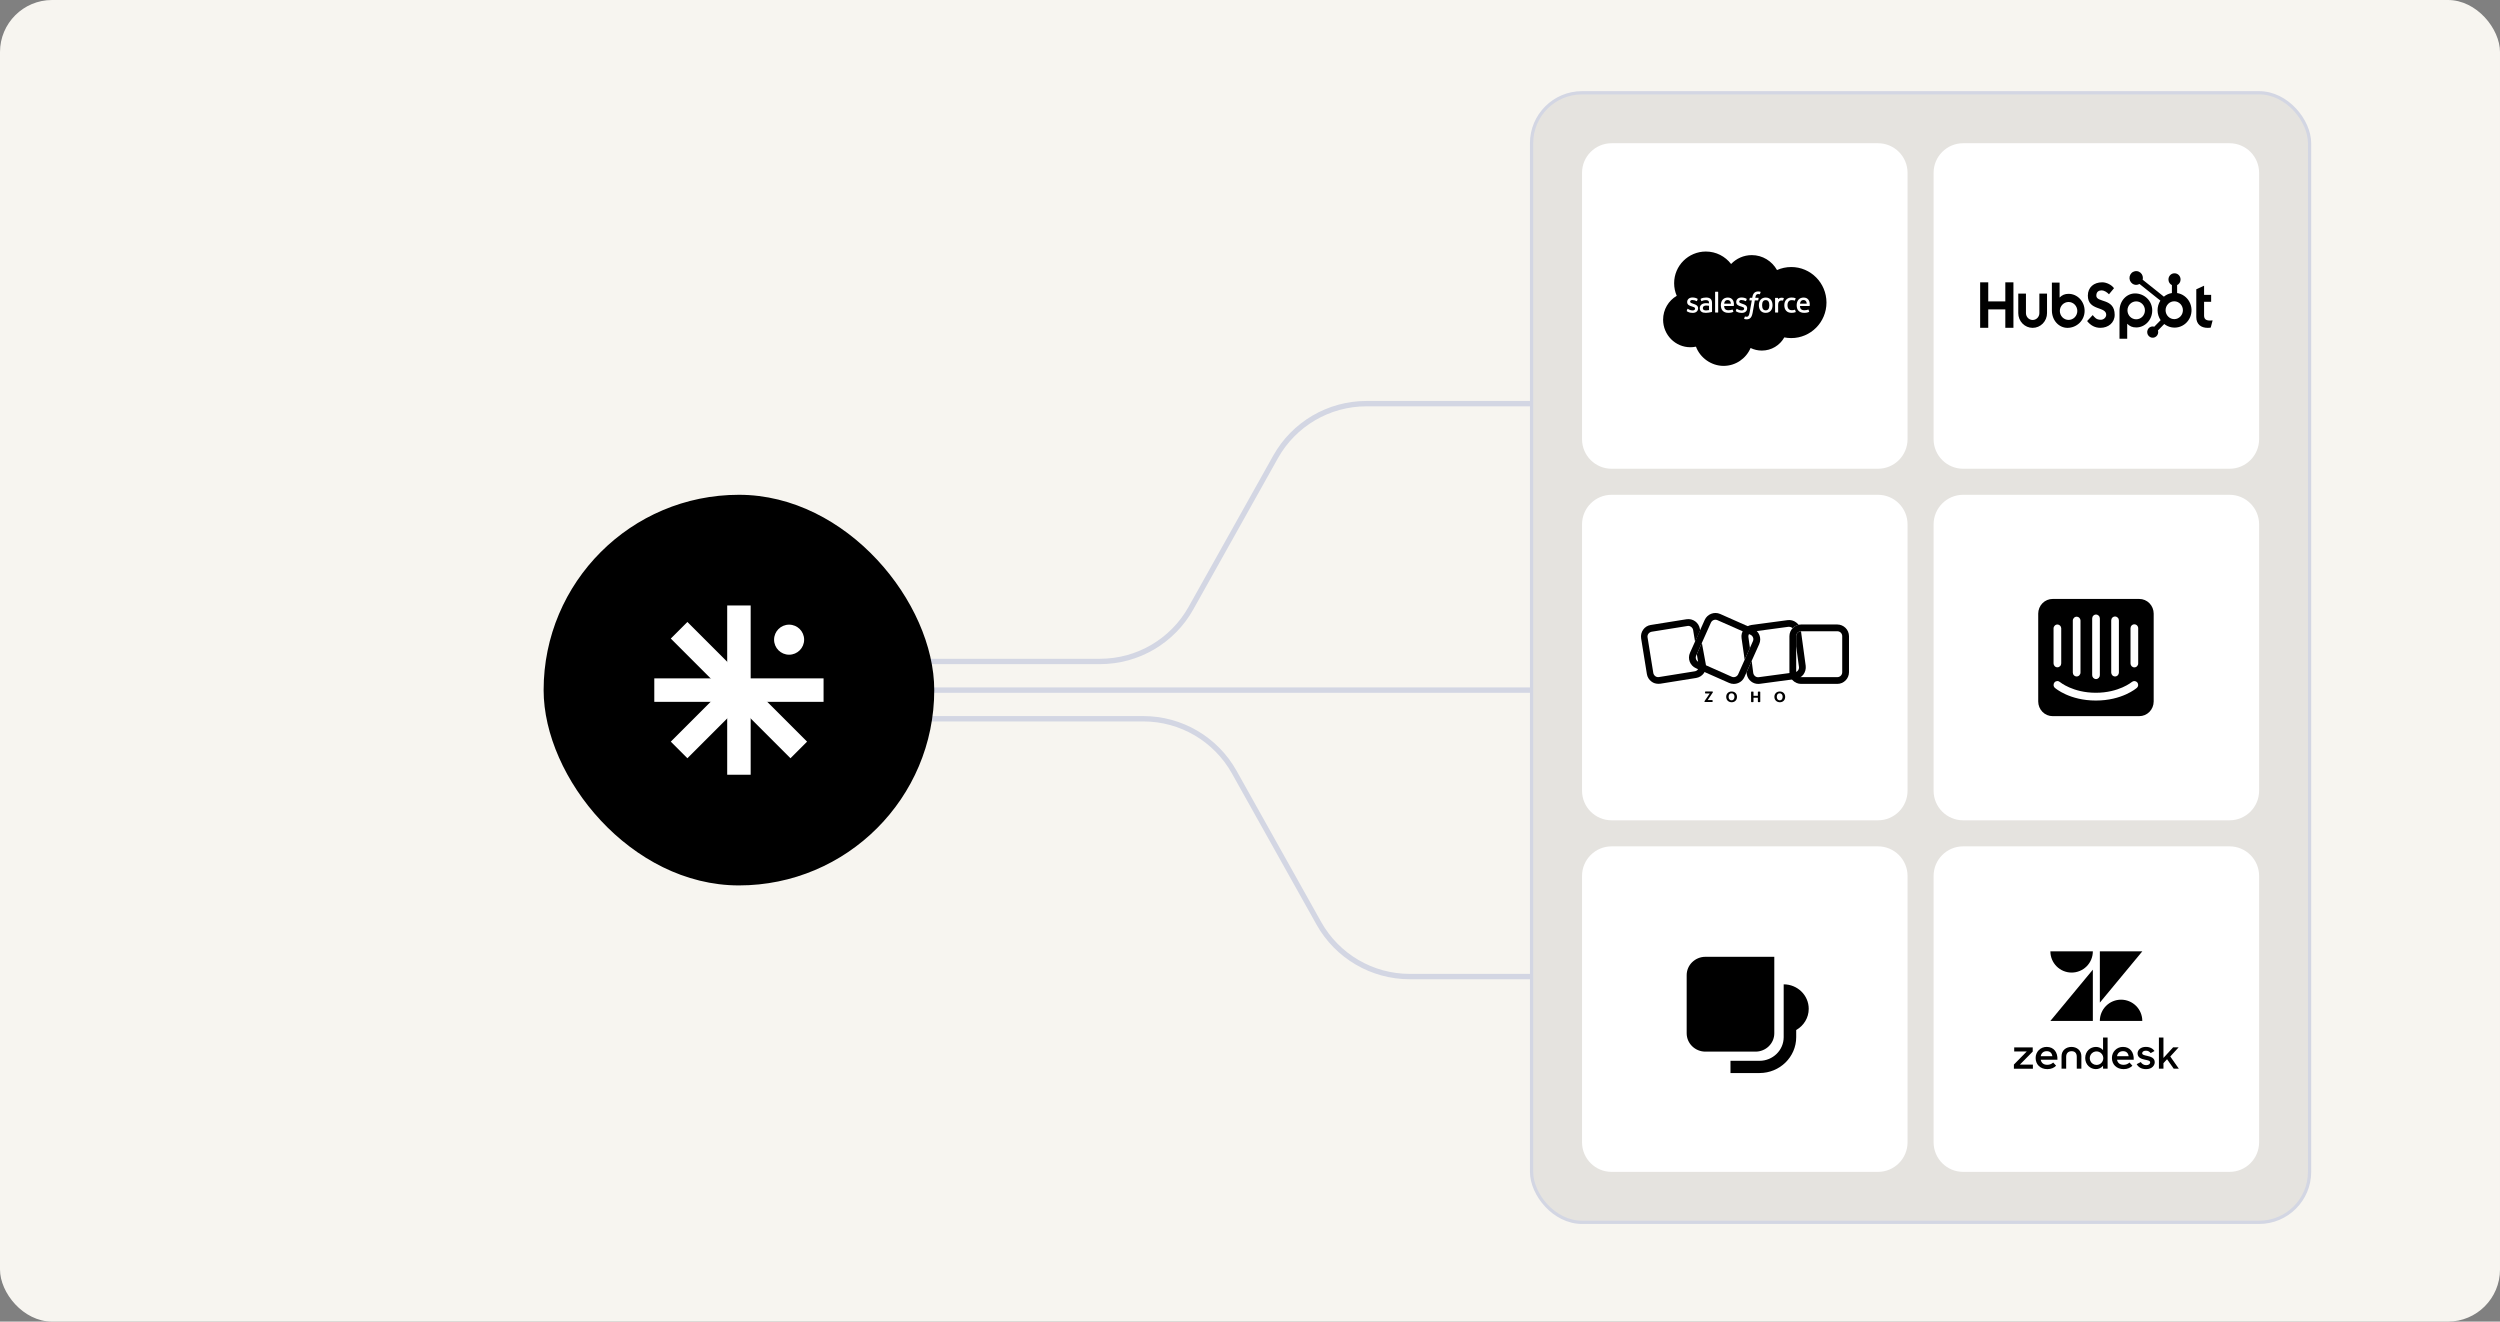 <?xml version="1.0" encoding="utf-8"?>
<svg xmlns="http://www.w3.org/2000/svg" width="768" height="406" viewBox="0 0 768 406" fill="none">
  <rect x="0" y="0" width="768" height="406" fill="#808080" stroke="none"/>
  <rect width="768" height="406" rx="16" fill="#F7F5F0"/>
  <path d="M245.572 212L367.519 212L371.225 212L474 212" stroke="#D3D6E3" stroke-width="1.65"/>
  <path d="M244 220.801L351.224 220.801C362.81 220.801 373.49 227.063 379.148 237.172L405.149 283.629C410.807 293.739 421.488 300.001 433.073 300.001L474 300.001" stroke="#D3D6E3" stroke-width="1.65"/>
  <path d="M474 124L419.776 124C408.19 124 397.51 130.262 391.852 140.372L365.851 186.828C360.193 196.938 349.512 203.2 337.927 203.2L244 203.2" stroke="#D3D6E3" stroke-width="1.65"/>
  <rect x="167" y="152" width="120" height="120" rx="60" fill="black"/>
  <rect x="470.5" y="28.5" width="239" height="347" rx="15.5" fill="#E5E3DF" stroke="#D3D6E3"/>
  <path d="M486 53.091C486 48.07 490.07 44 495.091 44H576.909C581.93 44 586 48.07 586 53.091V134.909C586 139.93 581.93 144 576.909 144H495.091C490.07 144 486 139.93 486 134.909V53.091Z" fill="white"/>
  <path d="M543.261 94.929C543.444 94.652 543.537 94.258 543.537 93.761C543.537 93.263 543.445 92.871 543.261 92.597C543.08 92.325 542.808 92.193 542.425 92.193C542.042 92.193 541.77 92.326 541.591 92.597C541.411 92.871 541.32 93.263 541.32 93.761C541.32 94.258 541.411 94.652 541.592 94.929C541.771 95.204 542.043 95.338 542.425 95.338C542.806 95.338 543.08 95.204 543.261 94.929Z" fill="black"/>
  <path d="M553.189 92.597C553.071 92.776 552.995 93.005 552.954 93.282L555.029 93.283C555.008 93.016 554.956 92.777 554.835 92.597C554.654 92.325 554.403 92.174 554.021 92.174C553.638 92.174 553.367 92.325 553.189 92.597Z" fill="black"/>
  <path d="M529.657 93.282C529.699 93.005 529.774 92.776 529.891 92.597C530.07 92.325 530.342 92.174 530.723 92.174C531.105 92.174 531.358 92.325 531.539 92.597C531.658 92.777 531.711 93.016 531.732 93.283H529.656L529.657 93.282Z" fill="black"/>
  <path d="M523.203 95.017C523.241 95.075 523.255 95.098 523.37 95.189C523.368 95.189 523.631 95.395 524.223 95.359C524.64 95.334 525.009 95.255 525.009 95.255V93.933C525.009 93.933 524.635 93.871 524.219 93.865C523.626 93.857 523.373 94.076 523.375 94.076C523.199 94.198 523.115 94.383 523.115 94.638C523.115 94.801 523.144 94.928 523.203 95.017Z" fill="black"/>
  <path fill-rule="evenodd" clip-rule="evenodd" d="M538.155 78.371C535.663 78.371 533.41 79.416 531.791 81.102C530.01 78.773 527.2 77.271 524.04 77.271C518.658 77.271 514.293 81.63 514.293 87.005C514.293 88.382 514.579 89.691 515.094 90.877C512.59 92.34 510.906 95.075 510.906 98.209C510.906 102.883 514.657 106.672 519.281 106.672C519.872 106.672 520.448 106.61 521.003 106.493C522.274 109.942 525.741 112.4 529.472 112.4C533.203 112.4 536.405 110.133 537.778 106.901C538.823 107.412 539.997 107.698 541.238 107.698C544.203 107.698 546.786 106.065 548.141 103.647C548.831 103.785 549.544 103.86 550.273 103.86C556.249 103.86 561.094 98.972 561.094 92.945C561.094 86.918 556.248 82.031 550.273 82.031C548.715 82.031 547.235 82.363 545.897 82.96C544.359 80.218 541.468 78.371 538.155 78.371ZM540.528 89.567C540.64 89.586 540.723 89.605 540.816 89.635H540.814C540.834 89.642 540.89 89.671 540.867 89.736L540.645 90.347C540.626 90.392 540.614 90.42 540.519 90.391L540.518 90.39C540.494 90.384 540.459 90.374 540.371 90.355C540.306 90.341 540.22 90.331 540.132 90.331C540.017 90.331 539.913 90.346 539.82 90.375C539.73 90.404 539.648 90.455 539.577 90.527C539.504 90.6 539.419 90.706 539.372 90.838C539.28 91.105 539.236 91.388 539.223 91.471C539.221 91.483 539.22 91.491 539.219 91.494H540.149C540.227 91.494 540.251 91.53 540.244 91.587L540.136 92.192C540.119 92.279 540.038 92.276 540.038 92.276H539.08L538.425 95.985C538.356 96.367 538.271 96.697 538.169 96.962C538.067 97.229 537.96 97.426 537.791 97.613C537.634 97.785 537.457 97.914 537.253 97.988C537.052 98.061 536.807 98.098 536.54 98.098C536.411 98.098 536.275 98.096 536.113 98.058C535.996 98.031 535.933 98.01 535.847 97.98C535.81 97.967 535.782 97.922 535.802 97.864C535.823 97.806 535.994 97.334 536.017 97.272C536.048 97.197 536.123 97.226 536.123 97.226L536.131 97.229C536.179 97.249 536.215 97.264 536.281 97.277C536.351 97.291 536.444 97.303 536.514 97.303C536.64 97.303 536.756 97.287 536.856 97.254C536.979 97.214 537.048 97.143 537.123 97.048C537.199 96.949 537.262 96.815 537.325 96.634C537.39 96.451 537.449 96.21 537.5 95.917L538.152 92.276H537.51C537.432 92.276 537.407 92.24 537.415 92.183L537.523 91.578C537.54 91.49 537.621 91.494 537.621 91.494H538.282L538.317 91.297C538.416 90.713 538.613 90.269 538.902 89.978C539.192 89.684 539.608 89.535 540.133 89.535C540.283 89.535 540.416 89.547 540.528 89.567ZM518.175 95.487C518.149 95.555 518.174 95.578 518.189 95.593C518.192 95.596 518.195 95.598 518.196 95.601C518.273 95.657 518.35 95.7 518.428 95.744L518.482 95.774C518.994 96.045 519.478 96.124 519.984 96.124C521.013 96.124 521.653 95.577 521.653 94.696V94.679C521.653 93.864 520.93 93.567 520.254 93.353L520.165 93.325C519.654 93.16 519.214 93.016 519.214 92.68V92.663C519.214 92.375 519.472 92.164 519.87 92.164C520.313 92.164 520.839 92.311 521.178 92.499C521.178 92.499 521.278 92.563 521.314 92.466C521.334 92.413 521.505 91.953 521.523 91.902C521.542 91.848 521.509 91.808 521.473 91.787C521.086 91.551 520.551 91.39 519.997 91.39H519.895C518.952 91.39 518.294 91.961 518.294 92.776V92.793C518.294 93.651 519.02 93.932 519.7 94.125L519.809 94.159C520.304 94.311 520.732 94.443 520.732 94.79V94.808C520.732 95.127 520.454 95.365 520.007 95.365C519.833 95.365 519.279 95.361 518.681 94.983C518.642 94.96 518.612 94.94 518.583 94.921C518.56 94.906 518.537 94.891 518.512 94.876C518.482 94.858 518.408 94.825 518.375 94.922L518.173 95.486L518.175 95.487ZM533.246 95.487C533.22 95.555 533.245 95.578 533.26 95.593L533.262 95.594C533.263 95.596 533.265 95.598 533.266 95.599L533.268 95.601C533.344 95.657 533.421 95.7 533.5 95.744L533.553 95.774C534.065 96.045 534.549 96.124 535.055 96.124C536.085 96.124 536.724 95.577 536.724 94.696V94.679C536.724 93.864 536.001 93.567 535.325 93.353L535.236 93.325C534.725 93.16 534.285 93.016 534.285 92.68V92.663C534.285 92.375 534.543 92.164 534.941 92.164C535.385 92.164 535.91 92.311 536.249 92.499C536.249 92.499 536.349 92.563 536.385 92.466C536.405 92.413 536.576 91.953 536.594 91.902C536.614 91.848 536.58 91.808 536.544 91.787C536.157 91.551 535.622 91.39 535.068 91.39H534.966C534.023 91.39 533.365 91.961 533.365 92.776V92.793C533.365 93.651 534.093 93.932 534.771 94.125L534.88 94.159C535.376 94.311 535.804 94.443 535.804 94.79V94.808C535.804 95.127 535.526 95.365 535.078 95.365C534.904 95.365 534.351 95.361 533.753 94.983C533.703 94.953 533.667 94.93 533.631 94.907C533.615 94.897 533.599 94.887 533.583 94.876C533.565 94.865 533.477 94.83 533.448 94.922L533.244 95.486L533.246 95.487ZM544.004 92.091C544.178 92.301 544.31 92.552 544.395 92.838C544.479 93.121 544.523 93.431 544.523 93.761C544.523 94.09 544.48 94.401 544.396 94.685C544.312 94.969 544.18 95.222 544.005 95.431C543.83 95.64 543.607 95.809 543.344 95.928C543.081 96.048 542.773 96.108 542.424 96.108C542.075 96.108 541.765 96.048 541.502 95.928C541.239 95.809 541.016 95.641 540.841 95.431C540.666 95.22 540.535 94.969 540.451 94.685C540.366 94.401 540.324 94.089 540.324 93.761C540.324 93.432 540.366 93.121 540.451 92.838C540.534 92.553 540.666 92.301 540.841 92.091C541.016 91.881 541.239 91.711 541.501 91.59C541.763 91.468 542.075 91.405 542.423 91.405C542.77 91.405 543.081 91.467 543.343 91.59C543.607 91.712 543.83 91.881 544.004 92.091ZM551.451 95.205C551.423 95.121 551.341 95.153 551.341 95.153C551.216 95.201 551.083 95.244 550.941 95.267C550.798 95.289 550.641 95.3 550.471 95.3C550.056 95.3 549.725 95.177 549.487 94.932C549.251 94.687 549.117 94.292 549.118 93.757C549.119 93.271 549.237 92.905 549.448 92.626C549.657 92.349 549.977 92.206 550.401 92.206C550.756 92.206 551.026 92.248 551.309 92.336C551.309 92.336 551.377 92.365 551.408 92.277L551.442 92.186C551.502 92.021 551.552 91.885 551.62 91.69C551.642 91.624 551.587 91.596 551.566 91.588C551.455 91.544 551.192 91.474 550.993 91.443C550.808 91.415 550.59 91.4 550.348 91.4C549.988 91.4 549.666 91.462 549.39 91.585C549.116 91.707 548.883 91.875 548.698 92.086C548.514 92.296 548.374 92.547 548.281 92.832C548.187 93.116 548.14 93.427 548.14 93.757C548.14 94.47 548.331 95.046 548.712 95.467C549.092 95.891 549.663 96.106 550.408 96.106C550.848 96.106 551.299 96.017 551.624 95.889C551.624 95.889 551.686 95.859 551.659 95.787L551.449 95.204L551.451 95.205ZM555.476 91.995C555.594 92.122 555.774 92.4 555.847 92.676L555.846 92.674C556.021 93.292 555.946 93.831 555.934 93.917L555.933 93.927C555.925 94.004 555.848 94.004 555.848 94.004L552.94 94.001C552.958 94.443 553.064 94.756 553.279 94.968C553.488 95.177 553.822 95.311 554.274 95.311C554.905 95.311 555.206 95.196 555.413 95.117C555.432 95.109 555.45 95.102 555.468 95.096C555.468 95.096 555.548 95.067 555.577 95.146L555.768 95.678C555.807 95.769 555.776 95.8 555.744 95.818C555.561 95.919 555.118 96.106 554.278 96.108C553.871 96.111 553.515 96.051 553.223 95.939C552.929 95.824 552.682 95.662 552.491 95.453C552.3 95.246 552.159 94.998 552.07 94.714C551.982 94.434 551.938 94.115 551.938 93.785C551.938 93.456 551.981 93.144 552.066 92.858C552.15 92.57 552.283 92.316 552.459 92.103C552.636 91.889 552.861 91.717 553.129 91.592C553.397 91.466 553.727 91.405 554.089 91.405C554.402 91.405 554.687 91.472 554.923 91.574C555.104 91.651 555.289 91.792 555.476 91.995ZM532.551 92.676C532.478 92.4 532.298 92.122 532.18 91.995C531.993 91.792 531.809 91.651 531.627 91.574C531.389 91.472 531.106 91.405 530.794 91.405C530.431 91.405 530.101 91.466 529.833 91.592C529.565 91.717 529.34 91.889 529.163 92.103C528.987 92.316 528.854 92.57 528.769 92.858C528.685 93.144 528.642 93.456 528.642 93.785C528.642 94.115 528.686 94.434 528.774 94.714C528.863 94.998 529.003 95.246 529.195 95.453C529.386 95.662 529.633 95.824 529.926 95.939C530.219 96.051 530.575 96.111 530.982 96.108C531.822 96.106 532.265 95.919 532.447 95.818C532.48 95.8 532.51 95.769 532.472 95.678L532.281 95.146C532.252 95.067 532.172 95.096 532.172 95.096L532.154 95.102L532.116 95.117C531.91 95.196 531.609 95.311 530.978 95.311C530.527 95.311 530.192 95.177 529.983 94.968C529.768 94.756 529.662 94.443 529.644 94.001L532.552 94.004C532.552 94.004 532.629 94.004 532.636 93.927L532.638 93.917C532.65 93.831 532.725 93.292 532.55 92.674L532.551 92.676ZM524.074 93.132C524.256 93.132 524.409 93.136 524.527 93.145C524.527 93.145 524.757 93.165 525.007 93.201V93.079C525.007 92.69 524.927 92.508 524.768 92.385C524.605 92.261 524.363 92.197 524.049 92.197C524.049 92.197 523.341 92.188 522.781 92.492C522.756 92.508 522.733 92.517 522.733 92.517C522.733 92.517 522.663 92.542 522.637 92.47L522.431 91.916C522.401 91.835 522.458 91.8 522.458 91.8C522.72 91.594 523.354 91.471 523.354 91.471C523.566 91.429 523.916 91.399 524.134 91.399C524.716 91.399 525.166 91.534 525.471 91.801C525.778 92.07 525.934 92.502 525.935 93.087V95.746C525.935 95.746 525.941 95.824 525.869 95.842C525.869 95.842 525.762 95.871 525.665 95.894C525.567 95.916 525.218 95.987 524.932 96.035C524.644 96.085 524.347 96.11 524.049 96.11C523.765 96.11 523.506 96.084 523.278 96.031C523.047 95.979 522.848 95.892 522.686 95.774C522.523 95.657 522.395 95.503 522.306 95.32C522.216 95.137 522.173 94.907 522.173 94.655C522.173 94.403 522.224 94.178 522.328 93.986C522.431 93.793 522.573 93.632 522.75 93.505C522.925 93.379 523.129 93.285 523.357 93.224C523.583 93.163 523.824 93.132 524.074 93.132ZM547.99 91.646C548.013 91.581 547.966 91.549 547.947 91.541C547.897 91.523 547.649 91.47 547.459 91.458C547.093 91.435 546.891 91.497 546.709 91.578C546.527 91.659 546.328 91.791 546.218 91.941V91.586C546.218 91.538 546.183 91.498 546.133 91.498H545.387C545.339 91.498 545.304 91.538 545.304 91.586V95.926C545.304 95.975 545.343 96.014 545.393 96.014H546.157C546.205 96.014 546.245 95.975 546.245 95.926V93.758C546.245 93.467 546.277 93.178 546.342 92.995C546.405 92.814 546.49 92.671 546.596 92.568C546.702 92.464 546.823 92.392 546.956 92.352C547.091 92.31 547.241 92.296 547.346 92.296C547.499 92.296 547.665 92.336 547.665 92.336C547.721 92.341 547.753 92.306 547.772 92.257C547.822 92.124 547.963 91.726 547.99 91.646ZM527.821 95.926C527.821 95.975 527.786 96.015 527.738 96.015H526.965C526.917 96.015 526.882 95.976 526.882 95.926V89.718C526.882 89.669 526.917 89.63 526.965 89.63H527.738C527.786 89.63 527.821 89.669 527.821 89.718V95.926Z" fill="black"/>
  <path d="M486 161.091C486 156.07 490.07 152 495.091 152H576.909C581.93 152 586 156.07 586 161.091V242.909C586 247.93 581.93 252 576.909 252H495.091C490.07 252 486 247.93 486 242.909V161.091Z" fill="white"/>
  <g clip-path="url(#clip0_1_415)">
    <path d="M532.604 210.101C532.11 210.101 531.617 209.995 531.158 209.784L521.003 205.283C519.169 204.474 518.358 202.365 519.169 200.536L523.683 190.444C524.494 188.65 526.609 187.806 528.443 188.615L538.598 193.116C540.397 193.925 541.243 196.035 540.432 197.863L535.883 207.991C535.284 209.327 533.979 210.101 532.604 210.101ZM531.969 207.885C532.745 208.237 533.626 207.885 533.979 207.112L538.493 196.984C538.845 196.211 538.493 195.332 537.717 194.98L527.597 190.514C526.821 190.162 525.939 190.514 525.587 191.288L521.073 201.38C520.721 202.154 521.073 203.033 521.849 203.384L531.969 207.885Z" fill="black"/>
    <path d="M564.413 210.094H553.305C551.331 210.094 549.709 208.476 549.709 206.507V195.43C549.709 193.461 551.331 191.843 553.305 191.843H564.413C566.387 191.843 568.009 193.461 568.009 195.43V206.507C568.009 208.476 566.387 210.094 564.413 210.094ZM553.305 193.918C552.459 193.918 551.789 194.586 551.789 195.43V206.507C551.789 207.351 552.459 208.019 553.305 208.019H564.413C565.259 208.019 565.929 207.351 565.929 206.507V195.43C565.929 194.586 565.259 193.918 564.413 193.918H553.305Z" fill="black"/>
    <path d="M522.807 197.477L521.326 200.818C521.291 200.853 521.291 200.888 521.256 200.923L521.855 204.51C521.996 205.354 521.432 206.128 520.586 206.233L509.619 207.992C509.231 208.062 508.808 207.956 508.491 207.71C508.174 207.464 507.962 207.112 507.892 206.726L506.128 195.789C506.058 195.403 506.164 194.981 506.411 194.664C506.657 194.348 507.01 194.137 507.398 194.066L518.364 192.308C518.435 192.308 518.541 192.273 518.611 192.273C519.352 192.273 519.986 192.8 520.127 193.539L520.727 197.161L522.278 193.715L522.208 193.222C521.89 191.253 520.057 189.917 518.082 190.233L507.116 191.992C506.164 192.132 505.317 192.66 504.788 193.433C504.224 194.207 504.013 195.156 504.154 196.106L505.917 207.042C506.058 207.992 506.587 208.836 507.363 209.398C507.962 209.855 508.703 210.066 509.478 210.066C509.655 210.066 509.866 210.066 510.078 210.031L521.044 208.273C523.019 207.956 524.359 206.128 524.041 204.159L522.807 197.477Z" fill="black"/>
    <path d="M535.957 202.679L537.579 199.092L537.12 195.751C537.05 195.365 537.156 194.943 537.403 194.626C537.649 194.31 538.002 194.099 538.425 194.028L549.427 192.551C549.497 192.551 549.568 192.551 549.638 192.551C549.956 192.551 550.273 192.657 550.555 192.868C550.59 192.903 550.661 192.938 550.696 192.973C551.19 192.446 551.825 192.094 552.53 191.954C552.318 191.672 552.071 191.426 551.789 191.215C551.014 190.617 550.061 190.371 549.109 190.512L538.073 191.989C537.12 192.129 536.274 192.622 535.71 193.36C535.111 194.134 534.864 195.083 535.005 196.033L535.957 202.679Z" fill="black"/>
    <path d="M554.712 204.544L553.266 193.924C552.455 193.959 551.785 194.627 551.785 195.436V198.566L552.631 204.825C552.702 205.212 552.596 205.634 552.349 205.951C552.102 206.267 551.75 206.478 551.326 206.548L540.325 208.025C539.937 208.096 539.514 207.99 539.196 207.744C538.879 207.498 538.667 207.146 538.597 206.724L538.103 202.997L536.516 206.583L536.587 207.005C536.728 207.955 537.222 208.799 537.962 209.361C538.597 209.854 539.337 210.1 540.148 210.1C540.325 210.1 540.466 210.1 540.642 210.065L551.644 208.588C552.596 208.447 553.442 207.955 554.006 207.216C554.57 206.443 554.817 205.493 554.712 204.544Z" fill="black"/>
    <path d="M523.652 215.346L525.239 213.025H523.934C523.864 213.025 523.793 212.955 523.793 212.885V212.568C523.793 212.498 523.864 212.427 523.934 212.427H526.05C526.121 212.427 526.191 212.498 526.191 212.568V212.674C526.191 212.709 526.191 212.709 526.156 212.744L524.604 215.065H525.979C526.05 215.065 526.121 215.135 526.121 215.205V215.522C526.121 215.592 526.05 215.663 525.979 215.663H523.758C523.687 215.663 523.617 215.592 523.617 215.522V215.416C523.617 215.381 523.652 215.346 523.652 215.346Z" fill="black"/>
    <path d="M530.289 214.045C530.289 213.096 530.994 212.427 531.946 212.427C532.934 212.427 533.604 213.096 533.604 214.08C533.604 215.065 532.934 215.733 531.946 215.733C530.924 215.698 530.289 215.03 530.289 214.045ZM532.828 214.045C532.828 213.482 532.546 212.99 531.911 212.99C531.277 212.99 531.03 213.518 531.03 214.08C531.03 214.643 531.312 215.135 531.946 215.135C532.581 215.135 532.828 214.572 532.828 214.045Z" fill="black"/>
    <path d="M538.074 212.454H538.533C538.603 212.454 538.674 212.525 538.674 212.595V213.755H540.014V212.595C540.014 212.525 540.084 212.454 540.155 212.454H540.613C540.684 212.454 540.754 212.525 540.754 212.595V215.549C540.754 215.619 540.684 215.689 540.613 215.689H540.155C540.084 215.689 540.014 215.619 540.014 215.549V214.353H538.674V215.549C538.674 215.619 538.603 215.689 538.533 215.689H538.074C538.004 215.689 537.933 215.619 537.933 215.549V212.595C537.933 212.489 538.004 212.454 538.074 212.454Z" fill="black"/>
    <path d="M545.092 214.045C545.092 213.096 545.797 212.427 546.749 212.427C547.736 212.427 548.406 213.096 548.406 214.08C548.406 215.065 547.736 215.733 546.749 215.733C545.762 215.698 545.092 215.03 545.092 214.045ZM547.63 214.045C547.63 213.482 547.348 212.99 546.714 212.99C546.079 212.99 545.832 213.518 545.832 214.08C545.832 214.643 546.114 215.135 546.749 215.135C547.384 215.135 547.63 214.572 547.63 214.045Z" fill="black"/>
  </g>
  <path d="M594 53.091C594 48.07 598.07 44 603.091 44H684.909C689.93 44 694 48.07 694 53.091V134.909C694 139.93 689.93 144 684.909 144H603.091C598.07 144 594 139.93 594 134.909V53.091Z" fill="white"/>
  <g clip-path="url(#clip1_1_415)">
    <path d="M616.035 86.724V92.581H610.789V86.724H608.301V100.706H610.79V95.039H616.035V100.706H618.525V86.724H616.035ZM626.493 96.187C626.493 96.747 626.276 97.285 625.89 97.681C625.503 98.078 624.979 98.3 624.433 98.3C623.887 98.3 623.363 98.078 622.976 97.681C622.59 97.285 622.373 96.747 622.373 96.187V90.198H620.012V96.187C620.012 97.389 620.477 98.541 621.305 99.391C622.134 100.241 623.257 100.718 624.429 100.718C625.6 100.718 626.724 100.241 627.552 99.391C628.38 98.541 628.846 97.389 628.846 96.187V90.198H626.493V96.187ZM643.991 90.815C643.991 89.587 644.782 89.198 645.649 89.198C646.349 89.198 647.272 89.744 647.876 90.406L649.422 88.535C648.65 87.464 647.084 86.724 645.802 86.724C643.24 86.724 641.387 88.263 641.387 90.815C641.387 95.549 647.028 94.046 647.028 96.696C647.028 97.513 646.254 98.235 645.369 98.235C643.972 98.235 643.52 97.535 642.878 96.794L641.162 98.625C642.26 100.007 643.614 100.709 645.236 100.709C647.67 100.709 649.628 99.151 649.628 96.716C649.628 91.46 643.987 93.094 643.987 90.815M678.886 98.472C677.491 98.472 677.094 97.853 677.094 96.905V92.707H679.264V90.579H677.094V87.772L674.7 88.875V97.427C674.7 99.614 676.171 100.717 678.188 100.717C678.505 100.722 678.822 100.696 679.133 100.639L679.717 98.433C679.454 98.452 679.151 98.47 678.886 98.47M635.482 90.267C634.312 90.267 633.496 90.616 632.706 91.41V86.808H630.341V95.338C630.341 98.531 632.592 100.719 635.121 100.719C637.926 100.719 640.394 98.493 640.394 95.495C640.394 92.534 638.123 90.269 635.482 90.269M635.467 98.278C635.115 98.278 634.766 98.206 634.44 98.068C634.115 97.93 633.819 97.727 633.569 97.471C633.32 97.216 633.123 96.912 632.988 96.578C632.853 96.244 632.783 95.886 632.783 95.525C632.783 95.163 632.853 94.805 632.988 94.471C633.123 94.137 633.32 93.833 633.569 93.578C633.819 93.322 634.115 93.119 634.44 92.981C634.766 92.843 635.115 92.771 635.467 92.771C636.179 92.771 636.862 93.061 637.365 93.578C637.868 94.094 638.151 94.794 638.151 95.525C638.151 96.255 637.868 96.955 637.365 97.471C636.862 97.988 636.179 98.278 635.467 98.278ZM661.165 95.367C661.165 92.364 658.702 90.142 655.892 90.142C653.363 90.142 651.112 92.33 651.112 95.523V104.059H653.477V99.451C654.265 100.243 655.083 100.593 656.251 100.593C658.892 100.593 661.165 98.329 661.165 95.367ZM658.925 95.337C658.925 96.067 658.643 96.767 658.139 97.284C657.636 97.8 656.953 98.09 656.242 98.09C655.53 98.09 654.847 97.8 654.344 97.284C653.841 96.767 653.558 96.067 653.558 95.337C653.558 94.607 653.841 93.906 654.344 93.39C654.847 92.874 655.53 92.584 656.242 92.584C656.953 92.584 657.636 92.874 658.139 93.39C658.643 93.906 658.925 94.607 658.925 95.337Z" fill="black"/>
    <path d="M668.812 90.022V87.584C669.126 87.433 669.392 87.195 669.578 86.895C669.765 86.595 669.865 86.248 669.867 85.892V85.836C669.867 84.799 669.047 83.959 668.037 83.959H667.982C667.497 83.959 667.031 84.157 666.688 84.509C666.345 84.861 666.152 85.338 666.152 85.836V85.892C666.154 86.248 666.254 86.595 666.441 86.895C666.628 87.195 666.893 87.433 667.207 87.584V90.022C666.305 90.163 665.455 90.547 664.744 91.134L658.226 85.927C658.273 85.755 658.297 85.578 658.3 85.401C658.301 84.982 658.181 84.573 657.955 84.225C657.729 83.877 657.407 83.605 657.031 83.444C656.654 83.283 656.24 83.241 655.84 83.322C655.439 83.403 655.072 83.603 654.783 83.899C654.494 84.194 654.297 84.57 654.217 84.981C654.137 85.391 654.177 85.816 654.332 86.203C654.488 86.59 654.752 86.92 655.091 87.153C655.429 87.386 655.828 87.511 656.236 87.511C656.592 87.51 656.942 87.412 657.251 87.228L663.668 92.351C663.092 93.244 662.791 94.295 662.805 95.366C662.819 96.438 663.148 97.48 663.748 98.356L661.796 100.359C661.638 100.308 661.474 100.28 661.308 100.278C660.973 100.278 660.646 100.38 660.368 100.571C660.09 100.762 659.873 101.033 659.745 101.351C659.617 101.668 659.584 102.017 659.649 102.354C659.714 102.691 659.876 103 660.112 103.243C660.349 103.486 660.651 103.651 660.979 103.718C661.307 103.785 661.647 103.751 661.957 103.62C662.266 103.488 662.531 103.266 662.717 102.98C662.903 102.695 663.002 102.359 663.003 102.016C663 101.846 662.974 101.678 662.923 101.516L664.854 99.534C665.484 100.031 666.216 100.374 666.995 100.536C667.774 100.699 668.578 100.676 669.347 100.47C670.116 100.263 670.828 99.879 671.43 99.347C672.032 98.815 672.507 98.148 672.819 97.398C673.131 96.649 673.271 95.836 673.23 95.022C673.188 94.208 672.965 93.414 672.578 92.702C672.192 91.99 671.651 91.378 670.998 90.914C670.345 90.449 669.597 90.144 668.812 90.022ZM668.011 98.039C667.654 98.049 667.299 97.985 666.967 97.852C666.634 97.719 666.331 97.519 666.075 97.263C665.819 97.008 665.616 96.703 665.477 96.365C665.338 96.028 665.266 95.665 665.266 95.299C665.266 94.933 665.338 94.571 665.477 94.233C665.616 93.896 665.819 93.591 666.075 93.335C666.331 93.08 666.634 92.88 666.967 92.746C667.299 92.613 667.654 92.55 668.011 92.56C668.703 92.585 669.358 92.884 669.839 93.395C670.32 93.905 670.589 94.587 670.589 95.297C670.589 96.007 670.321 96.69 669.841 97.201C669.36 97.712 668.706 98.012 668.014 98.037" fill="black"/>
  </g>
  <path d="M594 161.091C594 156.07 598.07 152 603.091 152H684.909C689.93 152 694 156.07 694 161.091V242.909C694 247.93 689.93 252 684.909 252H603.091C598.07 252 594 247.93 594 242.909V161.091Z" fill="white"/>
  <g clip-path="url(#clip2_1_415)">
    <path d="M656.853 203.808C656.853 204.129 656.729 204.437 656.507 204.664C656.286 204.891 655.986 205.018 655.673 205.018C655.36 205.018 655.06 204.891 654.839 204.664C654.618 204.437 654.494 204.129 654.494 203.808V192.998C654.494 192.677 654.618 192.369 654.839 192.143C655.06 191.916 655.36 191.788 655.673 191.788C655.986 191.788 656.286 191.916 656.507 192.143C656.729 192.369 656.853 192.677 656.853 192.998V203.808ZM656.444 211.298C656.288 211.458 651.9 215.208 643.856 215.208C635.813 215.208 631.454 211.478 631.269 211.318C631.152 211.217 631.056 211.093 630.986 210.954C630.916 210.815 630.873 210.663 630.861 210.507C630.848 210.351 630.866 210.194 630.912 210.045C630.959 209.896 631.034 209.757 631.133 209.638C631.336 209.396 631.625 209.247 631.935 209.223C632.246 209.198 632.553 209.301 632.79 209.508C632.858 209.558 636.778 212.818 643.847 212.818C650.915 212.818 654.864 209.538 654.903 209.508C655.143 209.303 655.451 209.202 655.762 209.226C656.074 209.25 656.364 209.398 656.57 209.638C656.769 209.876 656.869 210.185 656.847 210.498C656.825 210.81 656.683 211.102 656.453 211.308L656.444 211.298ZM630.85 192.998C630.867 192.676 631.009 192.375 631.243 192.159C631.476 191.944 631.784 191.832 632.098 191.848C632.389 191.865 632.664 191.992 632.869 192.204C633.074 192.417 633.195 192.699 633.209 192.998V203.788C633.209 204.109 633.085 204.417 632.864 204.644C632.643 204.871 632.342 204.998 632.03 204.998C631.717 204.998 631.417 204.871 631.195 204.644C630.974 204.417 630.85 204.109 630.85 203.788V192.998ZM636.768 190.598C636.786 190.276 636.927 189.975 637.161 189.759C637.395 189.544 637.702 189.432 638.016 189.448C638.307 189.465 638.582 189.592 638.787 189.804C638.992 190.017 639.114 190.299 639.128 190.598V206.598C639.128 206.919 639.003 207.227 638.782 207.454C638.561 207.681 638.261 207.808 637.948 207.808C637.635 207.808 637.335 207.681 637.114 207.454C636.892 207.227 636.768 206.919 636.768 206.598V190.598ZM642.716 189.998C642.716 189.677 642.84 189.369 643.061 189.143C643.282 188.916 643.582 188.788 643.895 188.788C644.208 188.788 644.508 188.916 644.73 189.143C644.951 189.369 645.075 189.677 645.075 189.998V207.398C645.075 207.719 644.951 208.027 644.73 208.254C644.508 208.481 644.208 208.608 643.895 208.608C643.582 208.608 643.282 208.481 643.061 208.254C642.84 208.027 642.716 207.719 642.716 207.398V189.998ZM648.566 190.598C648.566 190.277 648.69 189.969 648.911 189.743C649.132 189.516 649.432 189.388 649.745 189.388C650.058 189.388 650.358 189.516 650.58 189.743C650.801 189.969 650.925 190.277 650.925 190.598V206.598C650.925 206.919 650.801 207.227 650.58 207.454C650.358 207.681 650.058 207.808 649.745 207.808C649.432 207.808 649.132 207.681 648.911 207.454C648.69 207.227 648.566 206.919 648.566 206.598V190.598ZM657.175 183.998H630.577C629.997 183.994 629.423 184.108 628.886 184.332C628.349 184.556 627.861 184.886 627.449 185.304C627.037 185.722 626.709 186.22 626.484 186.768C626.26 187.316 626.143 187.904 626.141 188.498V215.498C626.143 216.092 626.26 216.681 626.484 217.229C626.709 217.777 627.037 218.274 627.449 218.692C627.861 219.11 628.349 219.44 628.886 219.664C629.423 219.889 629.997 220.002 630.577 219.998H657.175C657.754 220.002 658.327 219.889 658.863 219.665C659.4 219.442 659.888 219.112 660.3 218.695C660.712 218.278 661.039 217.782 661.264 217.235C661.489 216.689 661.607 216.102 661.611 215.508V188.498C661.608 187.905 661.492 187.317 661.268 186.77C661.044 186.223 660.717 185.726 660.306 185.308C659.896 184.89 659.408 184.559 658.872 184.335C658.337 184.11 657.763 183.996 657.185 183.998" fill="black"/>
  </g>
  <path d="M486 269.091C486 264.07 490.07 260 495.091 260H576.909C581.93 260 586 264.07 586 269.091V350.909C586 355.93 581.93 360 576.909 360H495.091C490.07 360 486 355.93 486 350.909V269.091Z" fill="white"/>
  <path d="M555.639 309.906C555.639 305.754 552.196 302.388 547.948 302.388L547.948 318.619C547.948 322.63 544.622 325.881 540.519 325.881H531.605V329.639H540.519C546.746 329.639 551.794 324.706 551.794 318.619L551.794 316.418C554.093 315.118 555.639 312.689 555.639 309.906Z" fill="black"/>
  <path d="M518.146 317.424C518.146 320.537 520.728 323.062 523.914 323.062H539.296C542.482 323.062 545.064 320.537 545.064 317.424V293.931L523.914 293.931C520.728 293.931 518.146 296.456 518.146 299.569L518.146 317.424Z" fill="black"/>
  <path d="M594 269.091C594 264.07 598.07 260 603.091 260H684.909C689.93 260 694 264.07 694 269.091V350.909C694 355.93 689.93 360 684.909 360H603.091C598.07 360 594 355.93 594 350.909V269.091Z" fill="white"/>
  <path d="M642.922 297.88V313.628H629.877L642.922 297.88Z" fill="black"/>
  <path d="M642.922 292.252C642.922 293.982 642.235 295.64 641.012 296.863C639.788 298.087 638.129 298.774 636.4 298.774C634.67 298.774 633.011 298.087 631.788 296.863C630.565 295.64 629.877 293.982 629.877 292.252H642.922Z" fill="black"/>
  <path d="M645.068 313.624C645.068 311.895 645.756 310.236 646.979 309.013C648.202 307.79 649.861 307.102 651.591 307.102C653.321 307.102 654.979 307.79 656.203 309.013C657.426 310.236 658.113 311.895 658.113 313.624H645.068Z" fill="black"/>
  <path d="M645.074 308V292.252H658.12L645.074 308Z" fill="black"/>
  <path d="M652.368 327.108C653.039 327.123 653.689 326.872 654.175 326.41L655.071 327.377C654.479 327.985 653.659 328.437 652.384 328.437C650.197 328.437 648.785 326.988 648.785 325.024C648.776 324.575 648.858 324.128 649.025 323.711C649.193 323.293 649.443 322.914 649.76 322.595C650.077 322.277 650.456 322.025 650.872 321.856C651.289 321.687 651.736 321.603 652.185 321.61C654.357 321.61 655.587 323.262 655.48 325.553H650.348C650.529 326.505 651.197 327.112 652.367 327.112M653.931 324.461C653.792 323.572 653.263 322.917 652.199 322.917C651.213 322.917 650.525 323.475 650.348 324.461H653.931Z" fill="black"/>
  <path d="M618.669 327.028L622.62 323.015H618.763V321.756H624.451V323.041L620.5 327.053H624.504V328.313H618.669V327.028Z" fill="black"/>
  <path d="M628.932 327.108C629.603 327.123 630.253 326.872 630.739 326.41L631.635 327.377C631.043 327.985 630.223 328.437 628.947 328.437C626.761 328.437 625.349 326.988 625.349 325.024C625.34 324.575 625.422 324.128 625.589 323.711C625.757 323.293 626.007 322.914 626.324 322.595C626.641 322.277 627.02 322.025 627.436 321.856C627.853 321.687 628.3 321.603 628.749 321.61C630.921 321.61 632.151 323.262 632.044 325.553H626.912C627.093 326.505 627.761 327.112 628.931 327.112M630.495 324.461C630.355 323.572 629.827 322.917 628.763 322.917C627.777 322.917 627.089 323.475 626.912 324.461H630.495Z" fill="black"/>
  <path d="M640.579 325.024C640.579 322.931 642.146 321.613 643.87 321.613C644.285 321.608 644.695 321.693 645.073 321.863C645.45 322.033 645.786 322.283 646.057 322.597V318.729H647.453V328.303H646.057V327.397C645.792 327.724 645.456 327.986 645.075 328.165C644.695 328.345 644.279 328.436 643.858 328.432C642.183 328.432 640.579 327.108 640.579 325.024ZM646.135 325.011C646.124 324.602 645.993 324.205 645.757 323.87C645.522 323.535 645.193 323.277 644.812 323.128C644.43 322.979 644.014 322.945 643.613 323.032C643.213 323.119 642.848 323.321 642.562 323.615C642.276 323.908 642.084 324.279 642.008 324.682C641.932 325.084 641.977 325.5 642.136 325.877C642.295 326.254 642.562 326.576 642.904 326.802C643.245 327.028 643.645 327.149 644.055 327.149C645.253 327.149 646.135 326.191 646.135 325.011Z" fill="black"/>
  <path d="M656.387 326.916L657.651 326.26C657.818 326.558 658.063 326.805 658.36 326.973C658.658 327.142 658.995 327.226 659.337 327.217C660.126 327.217 660.535 326.811 660.535 326.352C660.535 325.827 659.772 325.709 658.942 325.539C657.825 325.303 656.663 324.934 656.663 323.585C656.663 322.548 657.649 321.591 659.204 321.605C660.428 321.605 661.338 322.091 661.855 322.876L660.683 323.519C660.521 323.28 660.301 323.085 660.043 322.954C659.785 322.823 659.497 322.76 659.208 322.772C658.457 322.772 658.075 323.139 658.075 323.559C658.075 324.03 658.681 324.161 659.63 324.372C660.71 324.608 661.933 324.962 661.933 326.326C661.933 327.23 661.144 328.449 659.274 328.437C657.905 328.437 656.943 327.886 656.389 326.916" fill="black"/>
  <path d="M665.719 325.392L664.613 326.599V328.303H663.217V318.729H664.613V324.998L667.575 321.746H669.275L666.706 324.552L669.34 328.303H667.761L665.719 325.392Z" fill="black"/>
  <path d="M636.355 321.609C634.695 321.609 633.306 322.685 633.306 324.469V328.299H634.727V324.646C634.727 323.57 635.346 322.927 636.402 322.927C637.458 322.927 637.983 323.57 637.983 324.646V328.299H639.398V324.469C639.398 322.685 638.003 321.609 636.349 321.609" fill="black"/>
  <path d="M230.606 186H223.395V238H230.606V186Z" fill="white"/>
  <path d="M253 215.606L253 208.395L201 208.395L201 215.606L253 215.606Z" fill="white"/>
  <path d="M229.564 214.536L224.465 209.438L206.066 227.837L211.165 232.935L229.564 214.536Z" fill="white"/>
  <path d="M242.836 232.935L247.934 227.836L211.165 191.067L206.066 196.165L242.836 232.935Z" fill="white"/>
  <circle cx="242.413" cy="196.509" r="4.616" fill="white"/>
  <defs>
    <clipPath id="clip0_1_415">
      <rect width="64" height="27.429" fill="white" transform="translate(504 188.286)"/>
    </clipPath>
    <clipPath id="clip1_1_415">
      <rect width="71.416" height="21.425" fill="white" transform="translate(608.292 83.287)"/>
    </clipPath>
    <clipPath id="clip2_1_415">
      <rect width="36" height="36" fill="white" transform="translate(626 184)"/>
    </clipPath>
  </defs>
</svg>